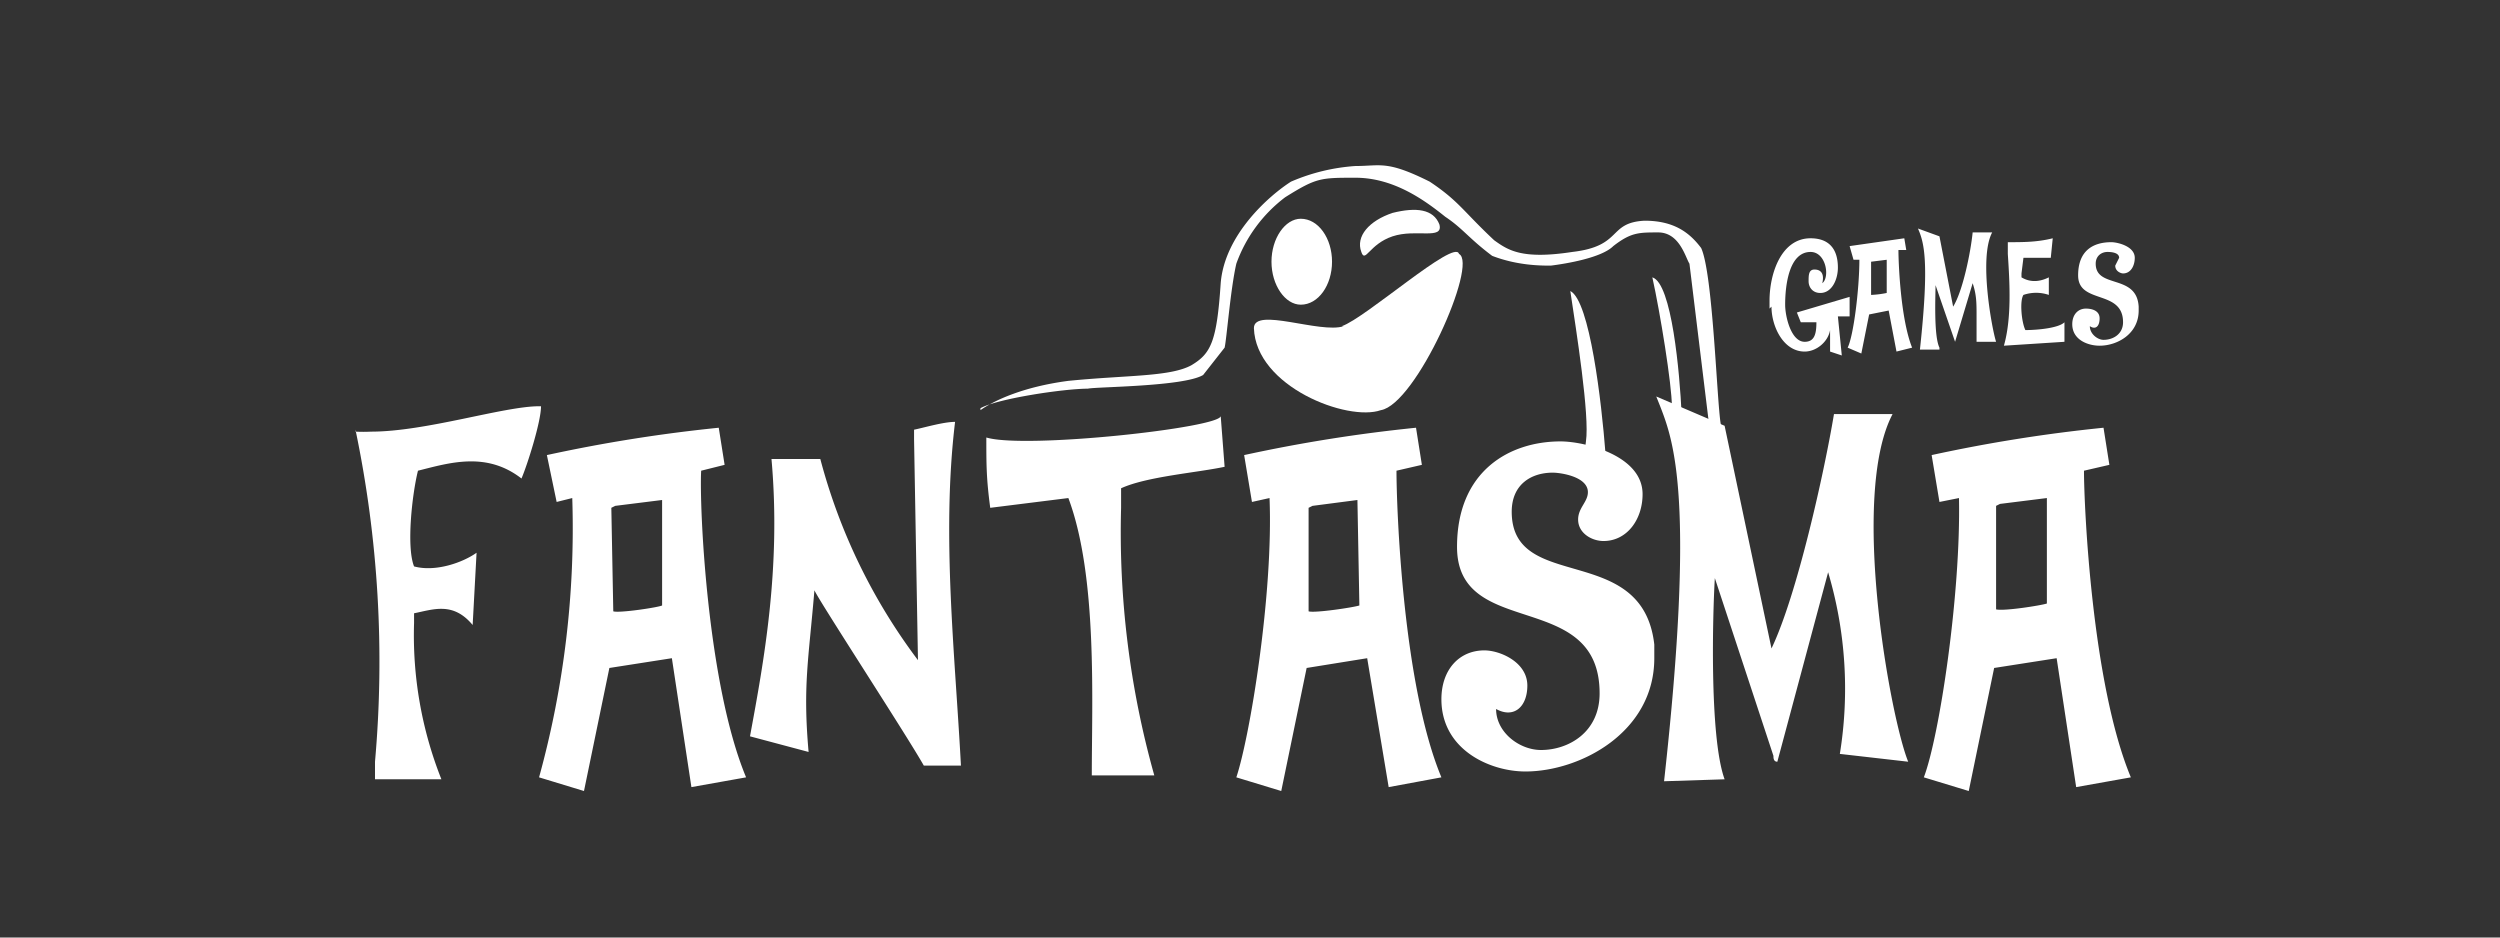 <svg xmlns="http://www.w3.org/2000/svg" width="128" height="48" fill="none" viewBox="0 0 128 48">
  <rect x="0" y="0" width="128" height="48" fill="#333333" stroke="none"/>
  <g clip-path="url(#a)">
    <path fill="#fff" d="M18.2 22a58 58 0 0 1 1 17v.9h3.4a20 20 0 0 1-1.4-8v-.5c1-.2 2-.6 3 .6l.2-3.7c-.7.5-2.1 1-3.2.7-.4-1-.1-3.7.2-4.9 1.6-.4 3.5-1 5.3.4.3-.7 1-2.9 1-3.7h-.1c-1.8 0-5.8 1.3-8.6 1.3a8 8 0 0 1-.8 0Zm16.2 11.7 1 6.6 2.8-.5c-2-4.8-2.4-13.9-2.3-15.7l1.2-.3-.3-1.9a78.4 78.4 0 0 0-8.8 1.4l.5 2.4.8-.2a48 48 0 0 1-1.7 14.3l2.3.7 1.3-6.3 3.2-.5ZM31.3 26l.2-.1 2.4-.3V31c-.2.1-2.2.4-2.5.3l-.1-5.3Zm10.1 12.5c-.3-3.4 0-4.7.3-8.3-.2-.1 4.7 7.4 5.6 9h1.9c-.3-5.7-1-11.8-.3-17.6-.6 0-1.6.3-2.1.4v.5l.2 11.3a29.7 29.7 0 0 1-5-10.3h-2.5c.5 5.6-.4 10.4-1.1 14.2l3 .8Zm13.3-13c1.5 4 1.2 10.4 1.2 14.2h3.2A46 46 0 0 1 57.4 26v-1c1.3-.6 3.9-.8 5.3-1.1l-.2-2.6c0 .6-10 1.7-12 1.1 0 1.4 0 2.1.2 3.6l4-.5ZM70 33.7l1.1 6.6 2.7-.5c-2-4.8-2.3-13.9-2.3-15.7l1.3-.3-.3-1.9a78.4 78.4 0 0 0-8.8 1.4l.4 2.4.9-.2c.2 4.9-1 12.2-1.7 14.3l2.3.7 1.3-6.3 3.1-.5ZM67 26l.2-.1 2.3-.3.1 5.4c-.3.1-2.3.4-2.6.3V26Zm6.8 9.8c0 2.6 2.5 3.7 4.3 3.7 2.8 0 6.6-2 6.6-5.8V33c-.6-5.3-7.3-2.6-7.3-6.8 0-1.4 1-2 2.1-2 .4 0 1.8.2 1.8 1 0 .5-.5.8-.5 1.4 0 .7.7 1.1 1.3 1.1 1.2 0 2-1.1 2-2.4 0-2-3-2.7-4.2-2.7-2.6 0-5.3 1.5-5.3 5.4 0 4.8 7.3 2.1 7.3 7.5 0 2-1.6 2.9-3 2.9-1.1 0-2.3-.9-2.3-2.1.9.5 1.6-.1 1.6-1.2 0-1.2-1.4-1.8-2.2-1.8-1.3 0-2.2 1-2.2 2.5Zm14.5 4.1c-.8-2.2-.6-8.7-.5-10.3l3 9.1c0 .1 0 .3.2.3l2.6-9.7a20.9 20.9 0 0 1 .6 9.3l3.5.4c-.9-2.2-3-13.6-.8-17.8h-3c-.5 3-1.9 9.3-3.2 12l-2.4-11.4-3.5-1.5.2.5c.7 1.8 1.8 4.8.2 19.2l3.1-.1Zm17-6.2 1 6.6 2.8-.5c-2-4.8-2.4-13.9-2.4-15.7l1.3-.3-.3-1.9a78.4 78.4 0 0 0-8.8 1.4l.4 2.4 1-.2c.1 4.9-1 12.2-1.8 14.3l2.3.7 1.3-6.3 3.2-.5Zm-3.1-7.8.2-.1 2.4-.3v5.4c-.3.1-2.2.4-2.6.3V26ZM90.7 15.7c0 1 .6 2.3 1.7 2.3.6 0 1.2-.5 1.3-1.1V18l.6.2-.2-2h.6v-1L92 16l.2.5h.8c0 .6-.1 1-.6 1-.7 0-1-1.3-1-1.9 0-1 .2-2.7 1.3-2.7.8 0 1 1.3.6 1.6.1-.4 0-.7-.4-.7-.3 0-.3.3-.3.6s.2.6.6.6c.6 0 .9-.7.9-1.3 0-1-.5-1.5-1.4-1.5-1.5 0-2.1 1.8-2.1 3.2v.4Z"/>
    <path fill="#fff" d="m96.7 15.9.4 2.1.8-.2c-.6-1.5-.7-4.4-.7-5h.4l-.1-.6-2.8.4.2.7h.3c0 1.5-.3 3.9-.6 4.5l.7.3.4-2 1-.2Zm-1-2.5h.1l.8-.1V15a5 5 0 0 1-.8.1v-1.7Zm3.6 4.4c-.3-.6-.2-2.7-.2-3.2l1 2.9.9-3c.2.6.2 1 .2 1.7v1.3h1c-.2-.6-.9-4.3-.2-5.6h-1c-.1 1-.5 3-1 3.8l-.7-3.6-1.1-.4c.3.7.6 1.6.1 6.2h1Zm3.3-.1 3.1-.2v-1c-.3.3-1.4.4-2 .4-.2-.4-.3-1.5-.1-1.8a2 2 0 0 1 1.3 0v-.9c-.4.2-.9.3-1.4 0V14l.1-.8h1.4l.1-1c-.8.2-1.5.2-2.3.2v.6c.1 1.5.2 3.3-.2 4.7Zm3.5-1.1c0 .8.8 1.1 1.4 1.1.9 0 2-.6 2-1.8v-.2c-.1-1.7-2.2-.9-2.2-2.2 0-.4.3-.6.6-.6.1 0 .6 0 .6.3l-.2.4c0 .3.3.4.4.4.4 0 .6-.4.6-.8 0-.6-.9-.8-1.2-.8-.9 0-1.7.4-1.7 1.7 0 1.5 2.3.7 2.3 2.4 0 .6-.5.9-1 .9-.3 0-.7-.3-.7-.7.3.2.5 0 .5-.4s-.4-.5-.7-.5c-.4 0-.7.3-.7.8ZM50.2 21c.7-.5 2.2-1.2 4.5-1.5 3-.3 5.2-.2 6.3-.8 1-.6 1.3-1.2 1.5-4.2.2-2.5 2.5-4.5 3.6-5.2a10 10 0 0 1 3.3-.8c1.3 0 1.6-.3 3.8.8 1.5 1 1.7 1.5 3.3 3 .7.5 1.4 1 4 .6 2.6-.3 1.8-1.5 3.7-1.6 1.5 0 2.3.6 2.9 1.4.6 1.3.8 7.8 1 9 .3 1-.2.4-.6 0l-1-8.2c-.2-.3-.5-1.6-1.6-1.6-1 0-1.4 0-2.3.7-.6.6-2.4.9-3.2 1-.5 0-1.7 0-3-.5-1.2-.9-1.5-1.4-2.4-2-1-.8-2.6-2-4.6-2-1.8 0-2 0-3.6 1a7.4 7.4 0 0 0-2.5 3.4c-.3 1.3-.5 3.9-.6 4.3l-1.1 1.4c-1 .6-5.5.6-5.9.7-1.2 0-4.6.5-5.5 1Z"/>
    <path fill="#fff" d="M81.2 22.6c.2-1.3-.5-5.7-.8-7.7 1 .5 1.6 5.7 1.8 8.3-.4.3-1.2.7-1-.6Zm4.4-1.8c0-1.1-.6-4.8-1-6.6 1 .3 1.4 4.9 1.5 7-.1.4-.5.7-.5-.4Zm-17.4-7.4c0 1.2-.7 2.2-1.6 2.2-.8 0-1.5-1-1.5-2.2 0-1.2.7-2.2 1.5-2.2.9 0 1.6 1 1.6 2.2Zm3.1-1.3c-1.2.4-1.4 1.4-1.6.8-.3-.8.4-1.6 1.6-2 1.2-.3 2.1-.2 2.4.6.2.8-1.2.2-2.4.6Z"/>
    <path fill="#fff" d="M68.8 16.7c-1.2.4-4.6-1-4.6.1.1 3 4.8 4.8 6.5 4.2 1.8-.3 5-7.5 4-8-.2-.8-4.8 3.3-6 3.7Z"/>
  </g>
  <defs>
    <clipPath id="a">
      <path fill="#fff" d="M0 0h128v48H0z"/>
    </clipPath>
  </defs>
</svg>
